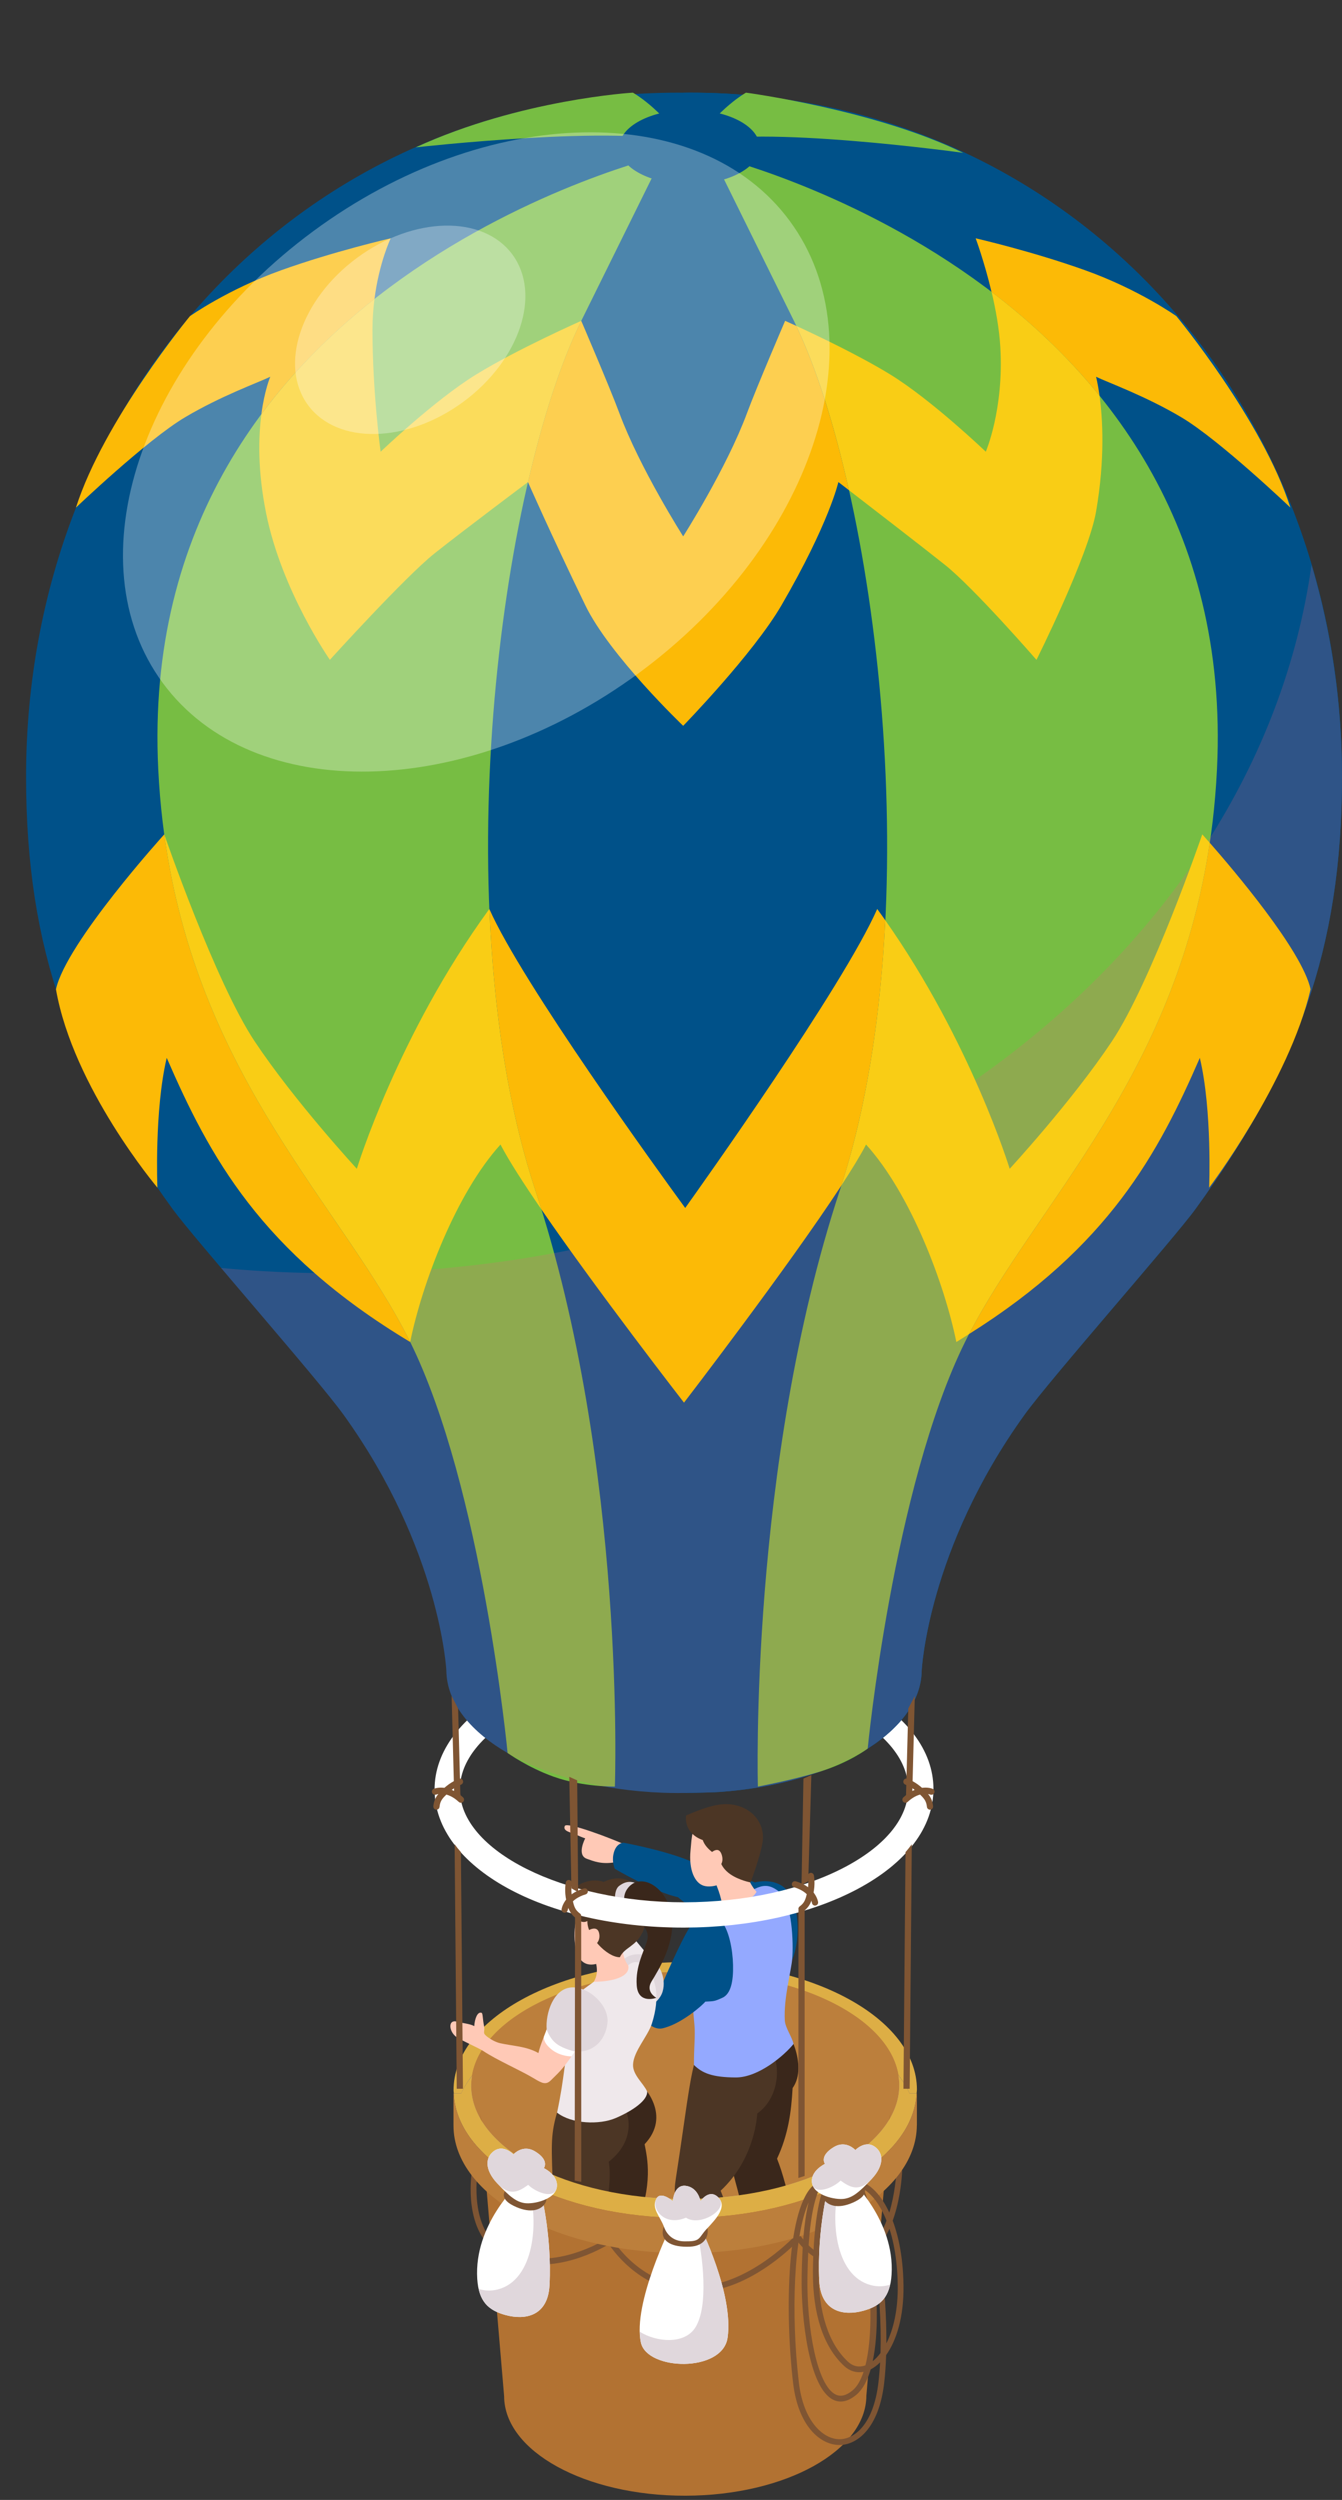 <svg xmlns="http://www.w3.org/2000/svg" width="51" height="95" viewBox="0 0 51 95" fill="none"><rect x="0" y="0" width="51" height="95" fill="#333333" stroke="none"/><path d="M26.032 75.901C30.15 75.892 33.6 77.449 34.567 79.555H34.833C34.835 79.505 34.846 79.455 34.846 79.404C34.841 76.719 30.895 74.551 26.032 74.561C21.169 74.571 17.231 76.755 17.236 79.44C17.236 79.48 17.245 79.517 17.247 79.555H17.527C18.506 77.462 21.936 75.909 26.032 75.901Z" fill="#DDAE45"></path><path d="M26.049 84.283C30.82 84.273 34.691 82.17 34.832 79.555H34.566C33.6 77.448 30.149 75.892 26.031 75.9C21.936 75.909 18.506 77.461 17.526 79.555H17.246C17.363 82.185 21.257 84.293 26.049 84.283Z" fill="#B79A86"></path><path d="M26.032 74.93C21.539 74.938 17.9 76.878 17.905 79.262C17.91 81.646 21.557 83.573 26.05 83.564C30.543 83.556 34.182 81.616 34.176 79.232C34.171 76.847 30.525 74.921 26.032 74.93Z" fill="#BC7F3C"></path><path d="M26.032 75.901C29.683 75.894 32.804 77.117 34.14 78.862C33.782 76.651 30.29 74.921 26.032 74.929C21.777 74.937 18.294 76.678 17.94 78.888C19.273 77.141 22.386 75.908 26.032 75.901Z" fill="#BC7F3C"></path><path d="M22.727 73.745C22.514 73.969 22.525 74.207 22.667 74.475C22.809 74.742 22.893 74.979 22.893 74.979L23.293 74.362L22.727 73.745Z" fill="#FFC9B6"></path><path d="M23.643 75.129L24.637 74.316L23.226 72.62L22.23 73.433L23.643 75.129Z" fill="#EFE8EB"></path><path d="M23.134 75.306C23.134 75.306 22.68 74.892 22.82 74.401C22.932 74.01 23.148 73.974 23.293 73.759C23.435 73.55 23.721 73.641 23.553 73.892C23.386 74.143 23.302 74.209 23.386 74.448C23.47 74.687 23.611 75.126 23.611 75.126L23.134 75.306Z" fill="#FFC9B6"></path><path d="M23.859 70.533C23.896 70.425 23.948 70.328 24.007 70.236C23.942 70.195 23.863 70.152 23.763 70.105C23.268 69.875 21.537 69.215 21.463 69.39C21.382 69.587 21.68 69.625 21.908 69.727C22.149 69.835 22.24 69.859 22.24 69.859C22.24 69.859 21.902 70.493 22.299 70.635C22.546 70.722 22.857 70.861 23.382 70.766C23.53 70.74 23.676 70.755 23.805 70.779C23.815 70.691 23.834 70.604 23.859 70.533Z" fill="#FFC9B6"></path><path d="M23.698 70.025C23.698 70.025 23.393 70.025 23.309 70.48C23.253 70.782 23.365 71.017 23.365 71.017C23.365 71.017 24.866 71.904 25.768 72.097C26.107 72.423 26.919 72.801 27.063 72.878C27.207 72.954 29.374 74.885 29.783 74.834C30.193 74.783 30.517 73.331 30.157 72.271C29.797 71.21 28.695 71.534 28.695 71.534C28.695 71.534 27.439 71.066 26.546 70.871C25.642 70.383 23.698 70.025 23.698 70.025Z" fill="#005189"></path><path d="M29.782 86.635C29.834 86.784 29.958 87.066 29.994 87.4C30.038 87.793 29.971 87.995 29.706 88.083C29.423 88.177 29.025 88.116 28.361 87.763C27.699 87.409 27.408 87.06 27.385 86.832C27.361 86.605 27.695 86.274 28.268 86.453C28.84 86.633 29.131 86.767 29.131 86.767L29.782 86.635Z" fill="#8FE5FF"></path><path d="M27.968 78.725C28.036 78.296 28.029 77.695 28.21 77.302C28.111 77.247 29.34 77.046 29.703 76.973C29.886 76.937 30.735 78.491 30.122 79.348C30.07 80.251 29.96 81.111 29.53 82.032C29.648 82.338 29.705 82.502 29.871 83.098C30.168 84.173 29.978 85.592 29.839 86.737C29.778 87.228 28.796 87.066 28.589 86.82C28.443 86.102 28.338 84.355 28.029 83.21C27.796 82.345 27.736 82.165 27.824 81.591C28.027 80.268 27.924 79.005 27.968 78.725Z" fill="#3A271B"></path><path d="M28.727 86.607C28.666 86.655 28.395 86.766 28.232 86.973C28.068 87.18 27.889 87.01 28.006 86.801C28.124 86.591 28.428 86.504 28.428 86.504C28.428 86.504 28.671 86.548 28.727 86.607Z" fill="#4C3625"></path><path d="M27.639 87.852C27.692 88.001 27.815 88.283 27.852 88.617C27.895 89.009 27.829 89.212 27.564 89.3C27.28 89.394 26.883 89.333 26.219 88.979C25.556 88.626 25.266 88.277 25.242 88.049C25.219 87.821 25.552 87.491 26.126 87.67C26.698 87.85 26.989 87.984 26.989 87.984L27.639 87.852Z" fill="#8FE5FF"></path><path d="M26.103 79.941C26.171 79.512 26.317 78.479 26.497 78.085C26.398 78.031 27.444 78.394 27.805 78.321C28.113 78.259 29.005 77.308 29.009 77.344C29.814 78.302 29.634 79.711 28.779 80.314C28.773 80.318 28.727 82.005 27.387 83.249C27.505 83.555 27.654 83.929 27.727 84.315C27.936 85.411 27.835 86.809 27.695 87.954C27.636 88.445 26.653 88.283 26.446 88.037C26.3 87.319 26.195 85.572 25.886 84.427C25.653 83.562 25.593 83.382 25.681 82.808C25.885 81.485 26.059 80.22 26.103 79.941Z" fill="#4C3625"></path><path d="M26.585 87.824C26.523 87.872 26.252 87.983 26.089 88.19C25.925 88.396 25.746 88.227 25.864 88.018C25.981 87.808 26.285 87.721 26.285 87.721C26.285 87.721 26.528 87.764 26.585 87.824Z" fill="#4C3625"></path><path d="M26.736 69.046C27.085 68.809 27.521 68.839 27.89 69.063C28.241 69.275 28.386 69.543 28.401 69.829C28.407 69.925 28.384 70.332 28.34 70.449C28.208 70.798 28.091 71.015 27.92 71.231C27.703 71.505 27.117 71.78 26.738 71.659C26.4 71.552 26.172 71.057 26.242 70.325C26.292 69.8 26.277 69.358 26.736 69.046Z" fill="#FFC9B6"></path><path d="M27.706 72.322C28.686 71.844 28.992 71.343 29.67 71.939C30.091 72.309 30.163 73.821 30.106 74.45C30.063 74.922 29.777 75.942 29.825 76.78C29.841 77.059 30.105 77.414 30.157 77.673C29.831 78.081 28.841 78.951 27.957 78.946C27.074 78.941 26.691 78.785 26.372 78.471C26.37 77.794 26.425 77.376 26.393 76.973C26.299 75.806 26.137 74.867 26.098 74.144C26.044 73.17 26.564 72.878 27.706 72.322Z" fill="#94A9FF"></path><path d="M28.314 70.573C28.314 70.573 28.369 71.129 28.451 71.388C28.568 71.757 28.868 72.008 28.868 72.008C28.868 72.008 29.198 72.504 28.651 72.739C28.104 72.973 27.453 72.492 27.453 72.492C27.453 72.492 27.449 72.191 27.241 71.674C27.089 71.299 28.314 70.573 28.314 70.573Z" fill="#FFC9B6"></path><path d="M26.073 68.991C26.073 68.991 25.947 69.647 26.707 69.925C26.839 70.319 27.343 70.556 27.343 70.556C27.343 70.556 27.322 70.926 27.758 71.226C28.089 71.454 28.522 71.534 28.522 71.534C28.522 71.534 28.887 70.58 28.98 70.011C29.076 69.428 28.733 68.856 28.121 68.648C27.74 68.518 27.376 68.538 26.948 68.662C26.549 68.777 26.073 68.991 26.073 68.991Z" fill="#4C3625"></path><path d="M27.433 70.501C27.562 70.942 27.107 71.07 27.107 71.07L26.849 70.591C26.849 70.591 27.287 70.002 27.433 70.501Z" fill="#FFC9B6"></path><path d="M29.188 77.302C29.188 77.302 28.533 77.972 27.915 78.023C27.298 78.073 27.062 78.019 27.062 78.019C27.062 78.019 27.467 77.711 27.931 77.624C28.397 77.537 29.188 77.302 29.188 77.302Z" fill="#94A9FF"></path><path d="M25.283 77.05C25.191 77.076 24.968 77.176 24.635 76.899C24.095 76.45 23.14 75.62 23.009 75.448C22.775 75.14 23.203 74.574 23.672 74.736C24.201 74.918 24.545 75.019 25.137 75.475C25.443 74.727 26.075 73.389 26.228 73.221C26.83 72.556 27.143 72.682 27.437 73.04C27.7 73.361 27.844 74.066 27.858 74.677C27.872 75.288 27.775 75.772 27.456 75.916C27.138 76.061 27.133 76.047 26.803 76.065C26.724 76.179 25.952 76.859 25.283 77.05Z" fill="#005189"></path><path d="M28.932 71.85C29.14 71.925 29.406 72.347 28.91 72.734C28.415 73.121 27.892 72.796 27.692 72.697C27.491 72.597 27.227 72.561 27.227 72.561C27.227 72.561 27.32 72.258 27.809 72.262C28.104 72.264 28.547 72.177 28.677 71.997C28.813 71.807 28.813 71.807 28.932 71.85Z" fill="#94A9FF"></path><path d="M24.213 89.019C24.241 88.589 24.28 88.096 24.384 87.561C24.562 86.642 24.764 85.303 24.158 84.698C24.838 82.969 24.598 82.012 24.497 81.483C25.51 80.409 24.545 79.274 24.057 78.926C23.799 79.245 22.265 79.873 22.256 79.913C22.071 80.702 22.241 81.527 22.474 82.291C22.619 82.767 22.746 83.571 23.084 84.875C22.926 85.523 23.105 86.505 23.17 87.239C23.216 87.751 23.2 88.332 23.292 88.88C23.44 89.048 23.721 89.207 24.213 89.019Z" fill="#3A271B"></path><path d="M22.441 88.943C22.094 89.081 21.995 89.206 22.088 89.429C22.225 89.757 22.575 89.959 22.884 90.023C23.352 90.12 23.614 90.665 24.113 90.151C24.24 90.019 24.215 89.773 24.171 89.591C24.18 89.464 24.204 89.161 24.213 89.02C23.721 89.208 23.441 89.049 23.293 88.881C23.313 89 23.336 89.117 23.368 89.233C23.19 89.178 22.674 88.851 22.441 88.943Z" fill="#FFB9A4"></path><path d="M24.175 89.529C24.175 89.529 23.884 89.634 23.696 89.694C23.508 89.753 23.057 89.778 22.712 89.443C22.444 89.183 22.856 89.005 22.856 89.005C22.856 89.005 22.203 88.615 21.768 88.796C21.567 88.88 21.557 89.221 21.673 89.43C21.791 89.643 22.224 89.925 22.419 89.974C22.614 90.023 23.054 90.105 23.202 90.194C23.473 90.358 23.816 90.587 24.126 90.288C24.436 89.989 24.175 89.529 24.175 89.529Z" fill="#3A271B"></path><path d="M22.541 90.066C22.569 89.635 22.608 89.143 22.711 88.608C22.889 87.689 23.091 86.35 22.486 85.744C23.165 84.015 23.235 82.678 23.133 82.149C24.309 81.234 23.884 79.991 23.396 79.642C23.139 79.961 21.438 79.449 21.266 79.972C20.934 80.982 20.95 81.34 20.995 82.69C21.012 83.187 21.073 84.617 21.411 85.921C21.254 86.569 21.432 87.551 21.498 88.285C21.544 88.797 21.528 89.378 21.619 89.926C21.769 90.095 22.049 90.253 22.541 90.066Z" fill="#4C3625"></path><path d="M20.769 89.989C20.422 90.127 20.323 90.252 20.416 90.475C20.553 90.803 20.903 91.005 21.213 91.07C21.68 91.166 21.94 91.668 22.439 91.153C22.566 91.022 22.543 90.819 22.5 90.637C22.509 90.51 22.532 90.207 22.541 90.066C22.049 90.254 21.769 90.095 21.621 89.927C21.64 90.046 21.664 90.163 21.696 90.279C21.517 90.224 21.001 89.897 20.769 89.989Z" fill="#FFB9A4"></path><path d="M22.503 90.576C22.503 90.576 22.212 90.68 22.024 90.74C21.836 90.8 21.385 90.824 21.041 90.49C20.772 90.23 21.184 90.052 21.184 90.052C21.184 90.052 20.531 89.662 20.097 89.843C19.895 89.927 19.885 90.267 20.001 90.477C20.119 90.69 20.552 90.971 20.747 91.02C20.942 91.07 21.382 91.152 21.53 91.241C21.801 91.404 22.145 91.634 22.454 91.335C22.764 91.036 22.503 90.576 22.503 90.576Z" fill="#3A271B"></path><path d="M24.521 74.311C24.07 74.15 23.52 74.407 23.497 74.871C23.249 75.292 23.493 75.911 23.881 76.193C24.333 76.521 25.032 76.189 25.182 75.681C25.337 75.156 25.049 74.5 24.521 74.311Z" fill="#E0D7DC"></path><path d="M24.474 75.075C24.466 75.038 24.432 75.008 24.397 74.998C23.863 74.852 23.74 74.564 23.648 74.081C23.635 74.012 23.544 73.982 23.488 74.016C23.206 74.19 22.915 74.317 22.596 74.404C22.895 75.296 22.354 75.486 22.119 75.841C22.059 75.93 22.676 76.379 23.006 76.333C23.291 76.293 23.573 76.202 23.817 76.047C24.086 75.876 24.552 75.442 24.474 75.075Z" fill="#FFC9B6"></path><path d="M23.717 73.03C23.667 72.571 23.291 71.96 22.776 71.999C22.252 72.039 21.895 72.817 21.854 73.18C21.785 73.796 21.839 74.958 22.811 74.584C23.569 74.294 23.791 73.715 23.717 73.03Z" fill="#FFC9B6"></path><path d="M24.525 72.122C24.289 71.615 23.73 71.139 22.94 71.515C22.432 71.328 21.686 71.624 21.527 72.204C21.691 72.67 21.987 73.181 22.323 73.001C22.3 73.566 23.061 74.378 23.556 74.378C23.739 73.993 24.142 73.987 24.412 73.447C24.561 73.15 24.671 72.435 24.525 72.122Z" fill="#4C3625"></path><path d="M22.324 73.379C22.324 73.379 22.713 73.112 22.774 73.492C22.836 73.871 22.466 74.001 22.466 74.001L22.324 73.379Z" fill="#FFC9B6"></path><path d="M24.336 71.623C24.014 71.481 23.805 71.46 23.53 71.667C23.244 71.881 23.349 72.765 23.81 72.871C24.106 72.938 24.488 72.858 24.646 72.597C24.847 72.264 24.813 71.831 24.336 71.623Z" fill="#E0D7DC"></path><path d="M24.772 76.904C25.108 75.862 24.903 75.168 24.605 74.828C24.482 74.688 24.191 74.398 23.874 74.684C23.977 75.159 23.158 75.311 22.564 75.311C22.114 75.647 21.71 75.881 21.453 76.335C21.181 76.816 21.051 77.305 21.631 77.656C21.453 78.183 21.462 78.925 21.17 80.282C21.712 80.713 22.778 80.755 23.397 80.489C24.068 80.201 24.617 79.807 24.594 79.478C24.445 79.157 24.041 78.851 24.058 78.453C24.078 77.949 24.617 77.382 24.772 76.904Z" fill="#EFE8EB"></path><path d="M21.294 76.199C21.12 76.418 20.916 76.712 20.827 76.98C20.712 77.326 20.543 77.661 20.462 78.019C20.004 77.758 19.504 77.756 19.006 77.644C18.842 77.607 18.641 77.498 18.502 77.386C18.312 77.234 18.442 77.225 18.395 76.991C18.341 76.727 18.351 76.509 18.303 76.49C18.147 76.432 18.041 76.708 18.023 76.996C17.878 76.909 17.613 76.891 17.344 76.82C17.026 76.744 17.053 77.197 17.342 77.406C17.526 77.539 18.185 77.822 18.36 77.938C18.914 78.303 19.743 78.653 20.305 78.99C20.598 79.165 20.748 79.245 20.944 79.046C21.201 78.784 21.345 78.692 21.782 78.051C22.104 77.582 22.319 77.368 22.422 76.785C22.535 76.146 21.492 75.949 21.294 76.199Z" fill="#FFC9B6"></path><path d="M21.758 75.523C21.03 75.532 20.723 76.52 20.776 77.125C20.622 77.351 21.561 78.057 21.849 77.956C22.507 78.019 23 77.577 23.084 76.888C23.164 76.22 22.403 75.515 21.758 75.523Z" fill="#E0D7DC"></path><path d="M20.776 77.125L20.666 77.407C20.666 77.407 20.633 77.633 20.98 77.897C21.326 78.16 21.719 78.144 21.719 78.144L21.849 77.957C21.849 77.957 21.434 77.876 21.156 77.67C20.878 77.464 20.776 77.125 20.776 77.125Z" fill="white"></path><path d="M23.875 71.732C23.614 72.048 23.73 72.415 23.861 72.722C23.929 72.88 24.762 73.141 24.594 73.743C24.485 74.132 24.143 74.714 24.197 75.448C24.25 76.181 24.943 75.919 24.943 75.919C24.943 75.919 24.514 75.698 24.763 75.293C25.012 74.888 25.712 73.772 25.516 72.735C25.32 71.7 24.36 71.146 23.875 71.732Z" fill="#3A271B"></path><path d="M26.034 87.24C22.233 87.248 19.154 88.955 19.158 91.055C19.162 93.153 22.247 94.848 26.049 94.84C29.85 94.832 32.929 93.125 32.925 91.026C32.921 88.927 29.836 87.232 26.034 87.24Z" fill="#B27232"></path><path d="M19.158 91.054L18.239 80.225C18.239 80.225 18.267 83.473 26.1 83.91C27.52 83.99 30.972 83.346 32.793 82.218C33.722 81.642 33.844 80.193 33.844 80.193L32.926 91.026L19.158 91.054Z" fill="#B27232"></path><path d="M26.377 87.108C24.487 87.108 23.397 85.67 23.138 85.283C22.679 85.557 20.667 86.639 18.971 85.637C17.597 84.825 17.912 82.671 17.926 82.58L18.141 82.613C18.138 82.634 17.834 84.714 19.082 85.451C20.855 86.497 23.09 85.059 23.112 85.044L23.208 84.981L23.266 85.081C23.278 85.101 24.468 87.118 26.771 86.87C28.642 86.666 30.225 84.95 30.241 84.932L30.337 84.826L30.413 84.948C30.45 85.007 31.33 86.382 32.742 85.633C33.98 84.977 34.068 82.494 34.068 82.469L34.285 82.476C34.282 82.583 34.192 85.111 32.844 85.825C31.506 86.535 30.578 85.526 30.309 85.175C29.937 85.554 28.507 86.899 26.795 87.086C26.651 87.101 26.512 87.108 26.377 87.108Z" fill="#7F5533"></path><path d="M34.566 79.555C34.457 79.317 34.311 79.086 34.14 78.863C34.16 78.984 34.176 79.107 34.176 79.232C34.181 81.616 30.542 83.556 26.049 83.564C21.556 83.572 17.91 81.646 17.905 79.262C17.905 79.135 17.92 79.011 17.94 78.888C17.776 79.103 17.633 79.325 17.526 79.555H17.246C17.363 82.185 21.257 84.292 26.049 84.283C30.82 84.273 34.691 82.17 34.832 79.555H34.566V79.555Z" fill="#DDAE45"></path><path d="M26.049 84.283C21.256 84.293 17.363 82.185 17.245 79.555H17.234V80.762H17.236C17.236 80.768 17.234 80.774 17.234 80.78C17.24 83.464 21.186 85.633 26.049 85.623C30.901 85.613 34.831 83.439 34.843 80.763H34.845V79.555H34.831C34.691 82.17 30.82 84.274 26.049 84.283Z" fill="#BC7F3C"></path><path d="M31.904 92.913C31.163 92.913 30.331 92.184 30.14 90.555C29.823 87.846 29.885 83.786 30.98 82.986C31.193 82.558 31.495 82.285 31.92 82.242C32.078 82.223 32.233 82.293 32.379 82.441C32.487 82.55 32.589 82.702 32.686 82.889C33.492 83.131 34.305 84.53 34.336 86.849C34.352 88.052 34.066 88.945 33.676 89.496C33.664 89.871 33.639 90.227 33.601 90.555C33.401 92.294 32.562 92.912 31.904 92.913ZM30.733 83.687C30.162 84.955 30.055 87.934 30.358 90.53C30.532 92.017 31.282 92.693 31.904 92.693H31.905C32.473 92.693 33.2 92.126 33.384 90.53C33.412 90.288 33.433 90.034 33.446 89.772C33.331 89.887 33.21 89.977 33.088 90.039C32.964 90.464 32.786 90.801 32.544 91.004C32.236 91.261 31.94 91.326 31.668 91.195C30.743 90.754 30.44 88.094 30.466 86.522C30.483 85.477 30.54 84.465 30.733 83.687ZM31.155 83.135C30.792 83.907 30.707 85.229 30.686 86.526C30.654 88.455 31.047 90.655 31.762 90.997C31.953 91.088 32.163 91.035 32.404 90.835C32.578 90.689 32.715 90.445 32.818 90.133C32.551 90.182 32.292 90.107 32.082 89.912C31.291 89.181 30.88 87.932 30.893 86.297C30.898 85.736 30.956 82.924 31.689 82.67C31.877 82.604 32.079 82.701 32.285 82.958C32.996 83.846 33.622 87.6 33.166 89.728C33.268 89.648 33.367 89.544 33.462 89.417C33.529 87.118 33.12 84.315 32.534 83.079C32.521 83.077 32.508 83.075 32.495 83.074L32.502 83.01C32.413 82.833 32.32 82.692 32.224 82.595C32.126 82.496 32.029 82.452 31.944 82.46C31.6 82.495 31.349 82.735 31.167 83.11L31.174 83.124C31.168 83.127 31.161 83.131 31.155 83.135ZM31.803 82.871C31.788 82.871 31.774 82.874 31.76 82.878C31.355 83.018 31.125 84.745 31.112 86.299C31.1 87.87 31.486 89.064 32.23 89.751C32.422 89.928 32.648 89.973 32.889 89.887C33.379 87.942 32.853 84.02 32.113 83.096C32.028 82.989 31.91 82.871 31.803 82.871ZM32.826 83.194C33.371 84.519 33.699 86.99 33.685 89.051C33.947 88.532 34.129 87.791 34.117 86.852C34.089 84.753 33.425 83.561 32.826 83.194Z" fill="#7F5533"></path><path d="M19.716 82.965C19.716 82.965 18.002 84.53 18.137 86.604C18.193 87.468 18.56 87.792 19.201 87.971C19.97 88.186 20.824 88.005 20.883 86.844C20.986 84.853 20.506 83.102 20.506 83.102L19.716 82.965Z" fill="white"></path><path d="M20.506 83.103L20.073 83.027C20.504 84.44 20.301 86.642 18.922 87C18.66 87.068 18.415 87.053 18.193 86.983C18.324 87.566 18.665 87.822 19.201 87.972C19.97 88.187 20.823 88.005 20.883 86.845C20.987 84.853 20.506 83.103 20.506 83.103Z" fill="#E0D7DC"></path><path d="M19.219 83.222C19.219 83.222 18.924 83.528 19.514 83.821C20.103 84.114 20.482 83.999 20.66 83.805C20.839 83.61 20.747 83.37 20.747 83.37L19.219 83.222Z" fill="#7F5533"></path><path d="M19.941 83.721C19.621 83.674 19.373 83.48 18.893 82.965C18.412 82.45 18.433 81.969 18.789 81.729C19.146 81.489 19.513 81.867 19.513 81.867C19.513 81.867 19.865 81.474 20.328 81.752C20.898 82.096 20.668 82.392 20.668 82.392C20.668 82.392 21.246 82.662 21.157 83.137C21.073 83.591 20.274 83.769 19.941 83.721Z" fill="white"></path><path d="M20.073 83.027C19.715 83.284 19.373 83.48 18.892 82.965C18.411 82.45 18.432 81.969 18.788 81.729C19.146 81.489 19.513 81.867 19.513 81.867C19.513 81.867 19.865 81.474 20.327 81.752C20.897 82.096 20.667 82.392 20.667 82.392C20.667 82.392 21.246 82.662 21.157 83.137C21.073 83.591 20.368 83.317 20.073 83.027Z" fill="#E0D7DC"></path><path d="M32.303 82.802C32.303 82.802 34.017 84.368 33.882 86.442C33.826 87.306 33.459 87.63 32.818 87.809C32.049 88.024 31.196 87.842 31.136 86.682C31.033 84.69 31.513 82.94 31.513 82.94L32.303 82.802Z" fill="white"></path><path d="M31.513 82.94L31.945 82.865C31.515 84.278 31.718 86.48 33.097 86.838C33.358 86.906 33.604 86.89 33.826 86.822C33.695 87.405 33.354 87.66 32.818 87.81C32.049 88.025 31.196 87.844 31.136 86.683C31.033 84.691 31.513 82.94 31.513 82.94Z" fill="#E0D7DC"></path><path d="M32.8 83.059C32.8 83.059 33.095 83.364 32.506 83.658C31.916 83.951 31.537 83.836 31.359 83.642C31.18 83.447 31.272 83.207 31.272 83.207L32.8 83.059Z" fill="#7F5533"></path><path d="M32.079 83.558C32.399 83.511 32.646 83.317 33.127 82.802C33.608 82.287 33.587 81.807 33.23 81.567C32.873 81.326 32.506 81.704 32.506 81.704C32.506 81.704 32.154 81.311 31.691 81.589C31.121 81.933 31.352 82.229 31.352 82.229C31.352 82.229 30.773 82.5 30.862 82.974C30.946 83.428 31.745 83.606 32.079 83.558Z" fill="white"></path><path d="M31.945 82.865C32.303 83.121 32.646 83.317 33.127 82.802C33.608 82.287 33.587 81.807 33.23 81.567C32.872 81.327 32.505 81.704 32.505 81.704C32.505 81.704 32.153 81.311 31.691 81.59C31.121 81.933 31.351 82.23 31.351 82.23C31.351 82.23 30.772 82.501 30.861 82.974C30.946 83.428 31.651 83.155 31.945 82.865Z" fill="#E0D7DC"></path><path d="M25.51 84.57C25.51 84.57 24.031 87.538 24.356 89.02C24.592 90.093 27.455 90.169 27.65 88.839C27.894 87.172 26.592 84.57 26.592 84.57H25.51Z" fill="white"></path><path d="M26.592 84.57H26.437C26.442 84.586 26.453 84.597 26.457 84.614C26.73 85.801 26.921 87.622 26.438 88.427C26.029 89.109 24.947 89.007 24.314 88.609C24.317 88.754 24.328 88.894 24.356 89.02C24.592 90.093 27.455 90.169 27.649 88.839C27.893 87.172 26.592 84.57 26.592 84.57Z" fill="#E0D7DC"></path><path d="M25.184 84.853C25.19 85.167 25.509 85.407 26.225 85.376C26.758 85.352 26.947 84.997 26.885 84.666C26.775 84.069 25.167 84.006 25.184 84.853Z" fill="#7F5533"></path><path d="M25.997 85.174C25.645 85.168 25.364 84.983 25.235 84.627C25.086 84.215 24.736 83.911 24.95 83.542C25.119 83.25 25.568 83.644 25.568 83.644C25.568 83.644 25.608 82.999 26.07 83.065C26.532 83.129 26.621 83.644 26.621 83.644C26.621 83.644 26.976 83.12 27.332 83.542C27.687 83.965 26.951 84.563 26.746 84.83C26.541 85.096 26.556 85.184 25.997 85.174Z" fill="white"></path><path d="M26.069 84.274C25.235 84.627 24.736 83.911 24.949 83.542C25.118 83.25 25.567 83.644 25.567 83.644C25.567 83.644 25.607 82.999 26.069 83.065C26.531 83.129 26.62 83.644 26.62 83.644C26.62 83.644 26.975 83.12 27.331 83.542C27.687 83.965 26.602 84.629 26.069 84.274Z" fill="#E0D7DC"></path><path d="M25.971 73.251C20.672 73.251 16.52 70.954 16.515 68.013C16.511 66.55 17.536 65.198 19.398 64.206C21.164 63.264 23.503 62.743 25.984 62.739C25.995 62.739 26.007 62.739 26.018 62.739C31.317 62.739 35.468 65.037 35.474 67.977C35.477 69.439 34.453 70.791 32.591 71.784C30.825 72.725 28.486 73.247 26.005 73.251C25.994 73.251 25.982 73.251 25.971 73.251ZM25.986 63.699C23.659 63.703 21.48 64.185 19.851 65.054C18.317 65.871 17.474 66.921 17.476 68.011C17.48 70.338 21.401 72.289 26.003 72.29C28.33 72.285 30.509 71.804 32.139 70.936C33.673 70.118 34.516 69.068 34.513 67.979C34.509 65.656 30.62 63.699 26.016 63.699C26.006 63.699 25.996 63.699 25.986 63.699Z" fill="white"></path><path d="M26.202 3.521C26.132 3.521 26.064 3.523 25.995 3.524C25.925 3.523 25.857 3.521 25.788 3.521C11.433 3.521 0.991 15.158 0.991 29.513C0.991 36.114 2.72 40.652 6.556 45.94C7.372 47.065 12.073 52.393 13.06 53.767C16.74 58.883 16.963 63.481 16.963 63.481C16.99 65.942 20.624 67.958 25.194 68.126C25.388 68.133 25.583 68.137 25.779 68.137C25.852 68.137 26.96 68.123 27.324 68.098C31.644 67.801 35.002 65.847 35.028 63.481C35.028 63.481 35.25 58.884 38.931 53.767C39.918 52.393 44.619 47.065 45.435 45.94C49.271 40.652 51 36.114 51 29.513C50.999 15.158 40.557 3.521 26.202 3.521Z" fill="#005189"></path><path d="M26.201 3.521C26.132 3.521 26.063 3.523 25.995 3.524C25.984 3.524 25.974 3.523 25.964 3.523V68.135C26.309 68.13 27.039 68.117 27.323 68.098C31.643 67.801 35.001 65.847 35.027 63.481C35.027 63.481 35.249 58.883 38.93 53.767C39.917 52.393 44.618 47.065 45.434 45.94C49.27 40.652 50.999 36.114 50.999 29.513C50.998 15.158 40.557 3.521 26.201 3.521Z" fill="#005189"></path><path d="M27.066 5.906C27.066 5.906 27.066 5.906 30.171 12.192C33.277 18.478 35.394 34.696 31.922 45.216C28.451 55.735 28.802 67.892 28.802 67.892C28.802 67.892 30.11 67.645 31.115 67.338C32.273 66.984 32.975 66.448 32.975 66.448C32.975 66.448 33.932 56.555 36.673 50.998C39.413 45.44 45.711 40.215 46.249 29.233C47.162 10.616 27.066 5.906 27.066 5.906Z" fill="#77BD43"></path><path d="M25.196 5.906C25.196 5.906 25.196 5.906 22.09 12.192C18.985 18.478 16.868 34.696 20.339 45.216C23.81 55.735 23.367 67.892 23.367 67.892C23.367 67.892 22.148 67.913 21.041 67.517C20.053 67.164 19.29 66.615 19.29 66.615C19.29 66.615 18.331 56.555 15.59 50.998C12.85 45.441 6.552 40.215 6.014 29.233C5.099 10.616 25.196 5.906 25.196 5.906Z" fill="#77BD43"></path><path d="M15.798 5.6C15.798 5.6 23.697 4.712 25.974 5.441C25.105 4.106 24.052 3.521 24.052 3.521C24.052 3.521 19.78 3.771 15.798 5.6Z" fill="#77BD43"></path><path d="M36.605 5.809C36.605 5.809 28.705 4.712 26.428 5.442C27.297 4.107 28.35 3.521 28.35 3.521C28.35 3.521 33.277 4.174 36.605 5.809Z" fill="#77BD43"></path><path d="M26.198 4.174C24.726 4.177 23.534 4.813 23.535 5.594C23.536 6.375 24.732 7.006 26.204 7.004C27.677 7.001 28.869 6.365 28.867 5.584C28.866 4.803 27.671 4.172 26.198 4.174Z" fill="#005189"></path><g opacity="0.2"><path d="M49.842 21.462C47.722 36.612 31.898 48.384 12.688 48.384C11.239 48.384 9.808 48.315 8.402 48.184C10.108 50.196 12.403 52.854 13.06 53.767C16.74 58.884 16.962 63.482 16.962 63.482C16.99 65.943 20.623 67.959 25.194 68.126C25.387 68.134 25.582 68.138 25.778 68.138C25.852 68.138 26.959 68.124 27.324 68.098C31.643 67.801 35.001 65.847 35.028 63.482C35.028 63.482 35.249 58.884 38.93 53.767C39.918 52.393 44.618 47.065 45.434 45.94C49.27 40.652 50.999 36.115 50.999 29.514C50.999 26.702 50.593 23.998 49.842 21.462Z" fill="#EA607E"></path></g><path d="M33.337 34.542C32.043 37.482 26.576 45.154 26.04 45.904C25.045 44.541 19.831 37.343 18.598 34.546C18.753 38.336 19.289 42.036 20.338 45.216C20.419 45.463 20.497 45.711 20.574 45.958C22.714 49.077 25.994 53.302 25.994 53.302C25.994 53.302 29.932 48.179 31.973 45.053C32.949 42.03 33.47 38.549 33.644 34.972C33.544 34.828 33.441 34.685 33.337 34.542Z" fill="#FCBA06"></path><path d="M6.243 31.707C6.243 31.707 2.508 35.829 2.127 37.595C2.777 41.332 5.982 45.132 5.982 45.132C5.982 45.132 5.862 42.202 6.336 40.2C7.954 43.92 9.895 47.578 15.588 50.998C13.063 45.877 7.521 41.034 6.244 31.711L6.243 31.707Z" fill="#FCBA06"></path><path d="M49.806 37.594C49.488 36.122 46.845 33.019 45.973 32.026C44.644 40.962 39.389 45.741 36.828 50.694C42.142 47.36 44.027 43.81 45.597 40.199C46.072 42.202 45.951 45.132 45.951 45.132C45.951 45.132 48.987 41.115 49.806 37.594Z" fill="#FCBA06"></path><path d="M22.242 22.998C23.171 24.918 25.963 27.582 25.963 27.582C25.963 27.582 28.629 24.843 29.7 22.998C31.516 19.871 31.861 18.319 31.861 18.319C31.861 18.319 32.018 18.44 32.266 18.631C31.703 16.117 31.012 13.963 30.26 12.384C29.997 12.263 29.837 12.192 29.837 12.192C29.837 12.192 28.75 14.722 28.391 15.692C27.613 17.795 25.963 20.383 25.963 20.383C25.963 20.383 24.314 17.795 23.535 15.692C23.175 14.722 22.089 12.192 22.089 12.192C21.334 13.721 20.638 15.841 20.065 18.321C20.076 18.344 20.894 20.212 22.242 22.998Z" fill="#FCBA06"></path><path d="M41.786 15.041C41.722 14.575 41.653 14.318 41.653 14.318C42.128 14.544 43.525 15.046 44.889 15.854C46.341 16.715 49.039 19.29 49.039 19.29C47.983 15.979 44.705 12.013 44.705 12.013C44.705 12.013 43.273 10.999 41.249 10.274C39.225 9.548 37.078 9.056 37.078 9.056C37.078 9.056 37.41 9.949 37.681 11.094C39.124 12.193 40.537 13.498 41.786 15.041Z" fill="#FCBA06"></path><path d="M14.231 11.363C14.411 9.964 14.848 9.056 14.848 9.056C14.848 9.056 12.701 9.547 10.677 10.273C8.653 10.999 7.22 12.013 7.22 12.013C7.22 12.013 3.942 15.979 2.886 19.29C2.886 19.29 5.584 16.715 7.037 15.854C8.401 15.045 9.798 14.543 10.272 14.317C10.272 14.317 10.055 14.813 9.933 15.74C11.213 14.019 12.698 12.571 14.231 11.363Z" fill="#FCBA06"></path><path d="M45.69 31.707C45.69 31.707 43.764 37.305 42.254 39.574C40.744 41.842 38.371 44.415 38.371 44.415C38.371 44.415 36.908 39.617 33.644 34.972C33.469 38.548 32.949 42.029 31.973 45.052C32.373 44.439 32.703 43.9 32.913 43.494C34.603 45.357 35.891 48.772 36.344 50.998C36.512 50.898 36.666 50.796 36.828 50.694C39.388 45.741 44.644 40.962 45.973 32.026C45.799 31.829 45.69 31.707 45.69 31.707Z" fill="#F9CD15"></path><path d="M35.907 21.462C37.025 22.352 39.389 25.075 39.389 25.075C39.389 25.075 41.362 21.131 41.654 19.44C42.002 17.426 41.902 15.886 41.786 15.041C40.537 13.498 39.125 12.193 37.683 11.094C37.838 11.748 37.974 12.485 38.015 13.185C38.156 15.561 37.463 17.166 37.463 17.166C37.463 17.166 35.416 15.205 33.837 14.234C32.663 13.512 31.025 12.736 30.261 12.384C31.013 13.963 31.704 16.117 32.266 18.631C33.106 19.278 35.044 20.775 35.907 21.462Z" fill="#F9CD15"></path><path d="M18.598 34.546C18.597 34.545 18.596 34.544 18.596 34.542C15.116 39.316 13.561 44.415 13.561 44.415C13.561 44.415 11.188 41.842 9.679 39.574C8.18 37.321 6.271 31.786 6.244 31.711C7.521 41.034 13.063 45.877 15.588 50.998C16.041 48.772 17.33 45.357 19.02 43.494C19.329 44.09 19.894 44.969 20.574 45.958C20.496 45.711 20.419 45.462 20.338 45.216C19.289 42.036 18.753 38.336 18.598 34.546Z" fill="#F9CD15"></path><path d="M10.111 19.494C10.704 22.459 12.537 25.074 12.537 25.074C12.537 25.074 15.396 21.919 16.514 21.03C17.632 20.141 20.065 18.319 20.065 18.319L20.066 18.321C20.639 15.841 21.335 13.721 22.09 12.192C22.09 12.192 19.668 13.263 18.09 14.234C16.512 15.205 14.465 17.166 14.465 17.166C14.465 17.166 14.155 14.914 14.155 12.534C14.155 12.115 14.185 11.724 14.232 11.363C12.698 12.572 11.213 14.019 9.934 15.742C9.819 16.619 9.788 17.884 10.111 19.494Z" fill="#F9CD15"></path><path opacity="0.3" d="M24.287 25.57C30.866 20.721 33.43 13.032 30.012 8.395C26.595 3.759 18.492 3.931 11.913 8.78C5.333 13.629 2.77 21.318 6.187 25.955C9.605 30.591 17.708 30.419 24.287 25.57Z" fill="white"></path><path opacity="0.3" d="M19.472 9.671C20.587 11.182 19.751 13.689 17.607 15.27C15.462 16.85 12.82 16.906 11.706 15.395C10.592 13.884 11.428 11.377 13.572 9.796C15.717 8.216 18.358 8.16 19.472 9.671Z" fill="white"></path><path d="M17.389 68.291C17.425 68.341 17.462 68.391 17.498 68.44L17.496 68.213L17.41 64.925L17.163 64.449L17.259 68.167C17.305 68.201 17.351 68.237 17.389 68.291Z" fill="#7F5533"></path><path d="M17.277 70.083L17.358 79.375H17.594L17.516 70.383C17.431 70.287 17.351 70.187 17.277 70.083Z" fill="#7F5533"></path><path d="M16.484 68.711C16.472 68.69 16.466 68.665 16.468 68.639C16.501 68.314 16.652 68.168 16.842 67.983C17.119 67.714 17.429 67.6 17.442 67.596C17.503 67.574 17.572 67.603 17.592 67.667C17.615 67.728 17.582 67.796 17.522 67.818C17.519 67.819 17.245 67.92 17.007 68.152C16.813 68.34 16.727 68.433 16.703 68.663C16.697 68.728 16.639 68.775 16.574 68.769C16.535 68.765 16.502 68.743 16.484 68.711Z" fill="#7F5533"></path><path d="M16.431 68.145C16.428 68.14 16.425 68.135 16.423 68.13C16.398 68.07 16.426 68.001 16.486 67.977C16.507 67.967 17.015 67.763 17.597 68.302C17.645 68.347 17.648 68.421 17.604 68.469C17.559 68.517 17.485 68.52 17.437 68.476C16.971 68.045 16.593 68.189 16.577 68.195C16.522 68.216 16.46 68.194 16.431 68.145Z" fill="#7F5533"></path><path d="M34.538 68.291C34.502 68.341 34.466 68.391 34.43 68.44L34.432 68.213L34.518 64.925L34.765 64.449L34.669 68.167C34.623 68.201 34.578 68.237 34.538 68.291Z" fill="#7F5533"></path><path d="M34.651 70.083L34.57 79.375H34.334L34.412 70.383C34.497 70.287 34.577 70.187 34.651 70.083Z" fill="#7F5533"></path><path d="M35.444 68.711C35.457 68.69 35.462 68.665 35.46 68.639C35.427 68.314 35.277 68.168 35.086 67.983C34.81 67.714 34.499 67.6 34.486 67.596C34.425 67.574 34.356 67.603 34.336 67.667C34.314 67.728 34.346 67.796 34.407 67.818C34.41 67.819 34.684 67.92 34.922 68.152C35.116 68.34 35.202 68.433 35.226 68.663C35.232 68.728 35.29 68.775 35.355 68.769C35.393 68.765 35.426 68.743 35.444 68.711Z" fill="#7F5533"></path><path d="M35.497 68.145C35.5 68.14 35.503 68.135 35.505 68.13C35.53 68.07 35.502 68.001 35.442 67.977C35.421 67.967 34.914 67.763 34.331 68.302C34.283 68.347 34.28 68.421 34.324 68.469C34.369 68.517 34.443 68.52 34.491 68.476C34.957 68.045 35.336 68.189 35.351 68.195C35.406 68.216 35.468 68.194 35.497 68.145Z" fill="#7F5533"></path><path d="M30.578 72.559V82.689L30.341 82.766L30.344 72.589C30.46 72.54 30.494 72.542 30.578 72.559Z" fill="#7F5533"></path><path d="M30.533 67.589L30.46 71.634C30.551 71.583 30.627 71.541 30.716 71.487L30.834 67.454L30.533 67.589Z" fill="#7F5533"></path><path d="M30.46 72.658C30.484 72.658 30.509 72.65 30.53 72.635C30.793 72.441 30.842 72.237 30.904 71.979C30.995 71.604 30.933 71.28 30.931 71.266C30.918 71.203 30.858 71.157 30.793 71.173C30.729 71.186 30.687 71.247 30.699 71.311C30.7 71.314 30.753 71.601 30.675 71.924C30.611 72.186 30.575 72.309 30.39 72.446C30.337 72.485 30.326 72.559 30.365 72.611C30.388 72.642 30.424 72.658 30.46 72.658Z" fill="#7F5533"></path><path d="M30.974 72.415C30.979 72.415 30.985 72.415 30.991 72.413C31.055 72.404 31.099 72.345 31.09 72.281C31.087 72.258 31.005 71.717 30.244 71.492C30.181 71.474 30.115 71.509 30.097 71.571C30.079 71.633 30.114 71.699 30.176 71.717C30.785 71.898 30.854 72.297 30.857 72.314C30.866 72.373 30.916 72.415 30.974 72.415Z" fill="#7F5533"></path><path d="M21.854 72.829L21.84 82.864L22.09 82.913L22.087 72.859C21.972 72.811 21.938 72.813 21.854 72.829Z" fill="#7F5533"></path><path d="M21.934 67.655L21.972 71.904C21.881 71.853 21.805 71.812 21.715 71.757L21.634 67.521L21.934 67.655Z" fill="#7F5533"></path><path d="M21.973 72.929C21.948 72.929 21.923 72.921 21.902 72.906C21.64 72.712 21.59 72.508 21.528 72.25C21.437 71.875 21.499 71.55 21.501 71.537C21.513 71.473 21.573 71.428 21.639 71.444C21.703 71.456 21.745 71.518 21.732 71.582C21.732 71.585 21.679 71.872 21.757 72.195C21.82 72.458 21.856 72.58 22.042 72.717C22.094 72.755 22.105 72.829 22.067 72.882C22.044 72.912 22.009 72.929 21.973 72.929Z" fill="#7F5533"></path><path d="M21.458 72.686C21.453 72.686 21.447 72.686 21.441 72.684C21.377 72.675 21.333 72.616 21.342 72.552C21.345 72.529 21.427 71.988 22.188 71.763C22.251 71.745 22.317 71.779 22.335 71.842C22.353 71.904 22.318 71.97 22.256 71.988C21.647 72.169 21.578 72.568 21.575 72.585C21.566 72.644 21.516 72.686 21.458 72.686Z" fill="#7F5533"></path></svg>